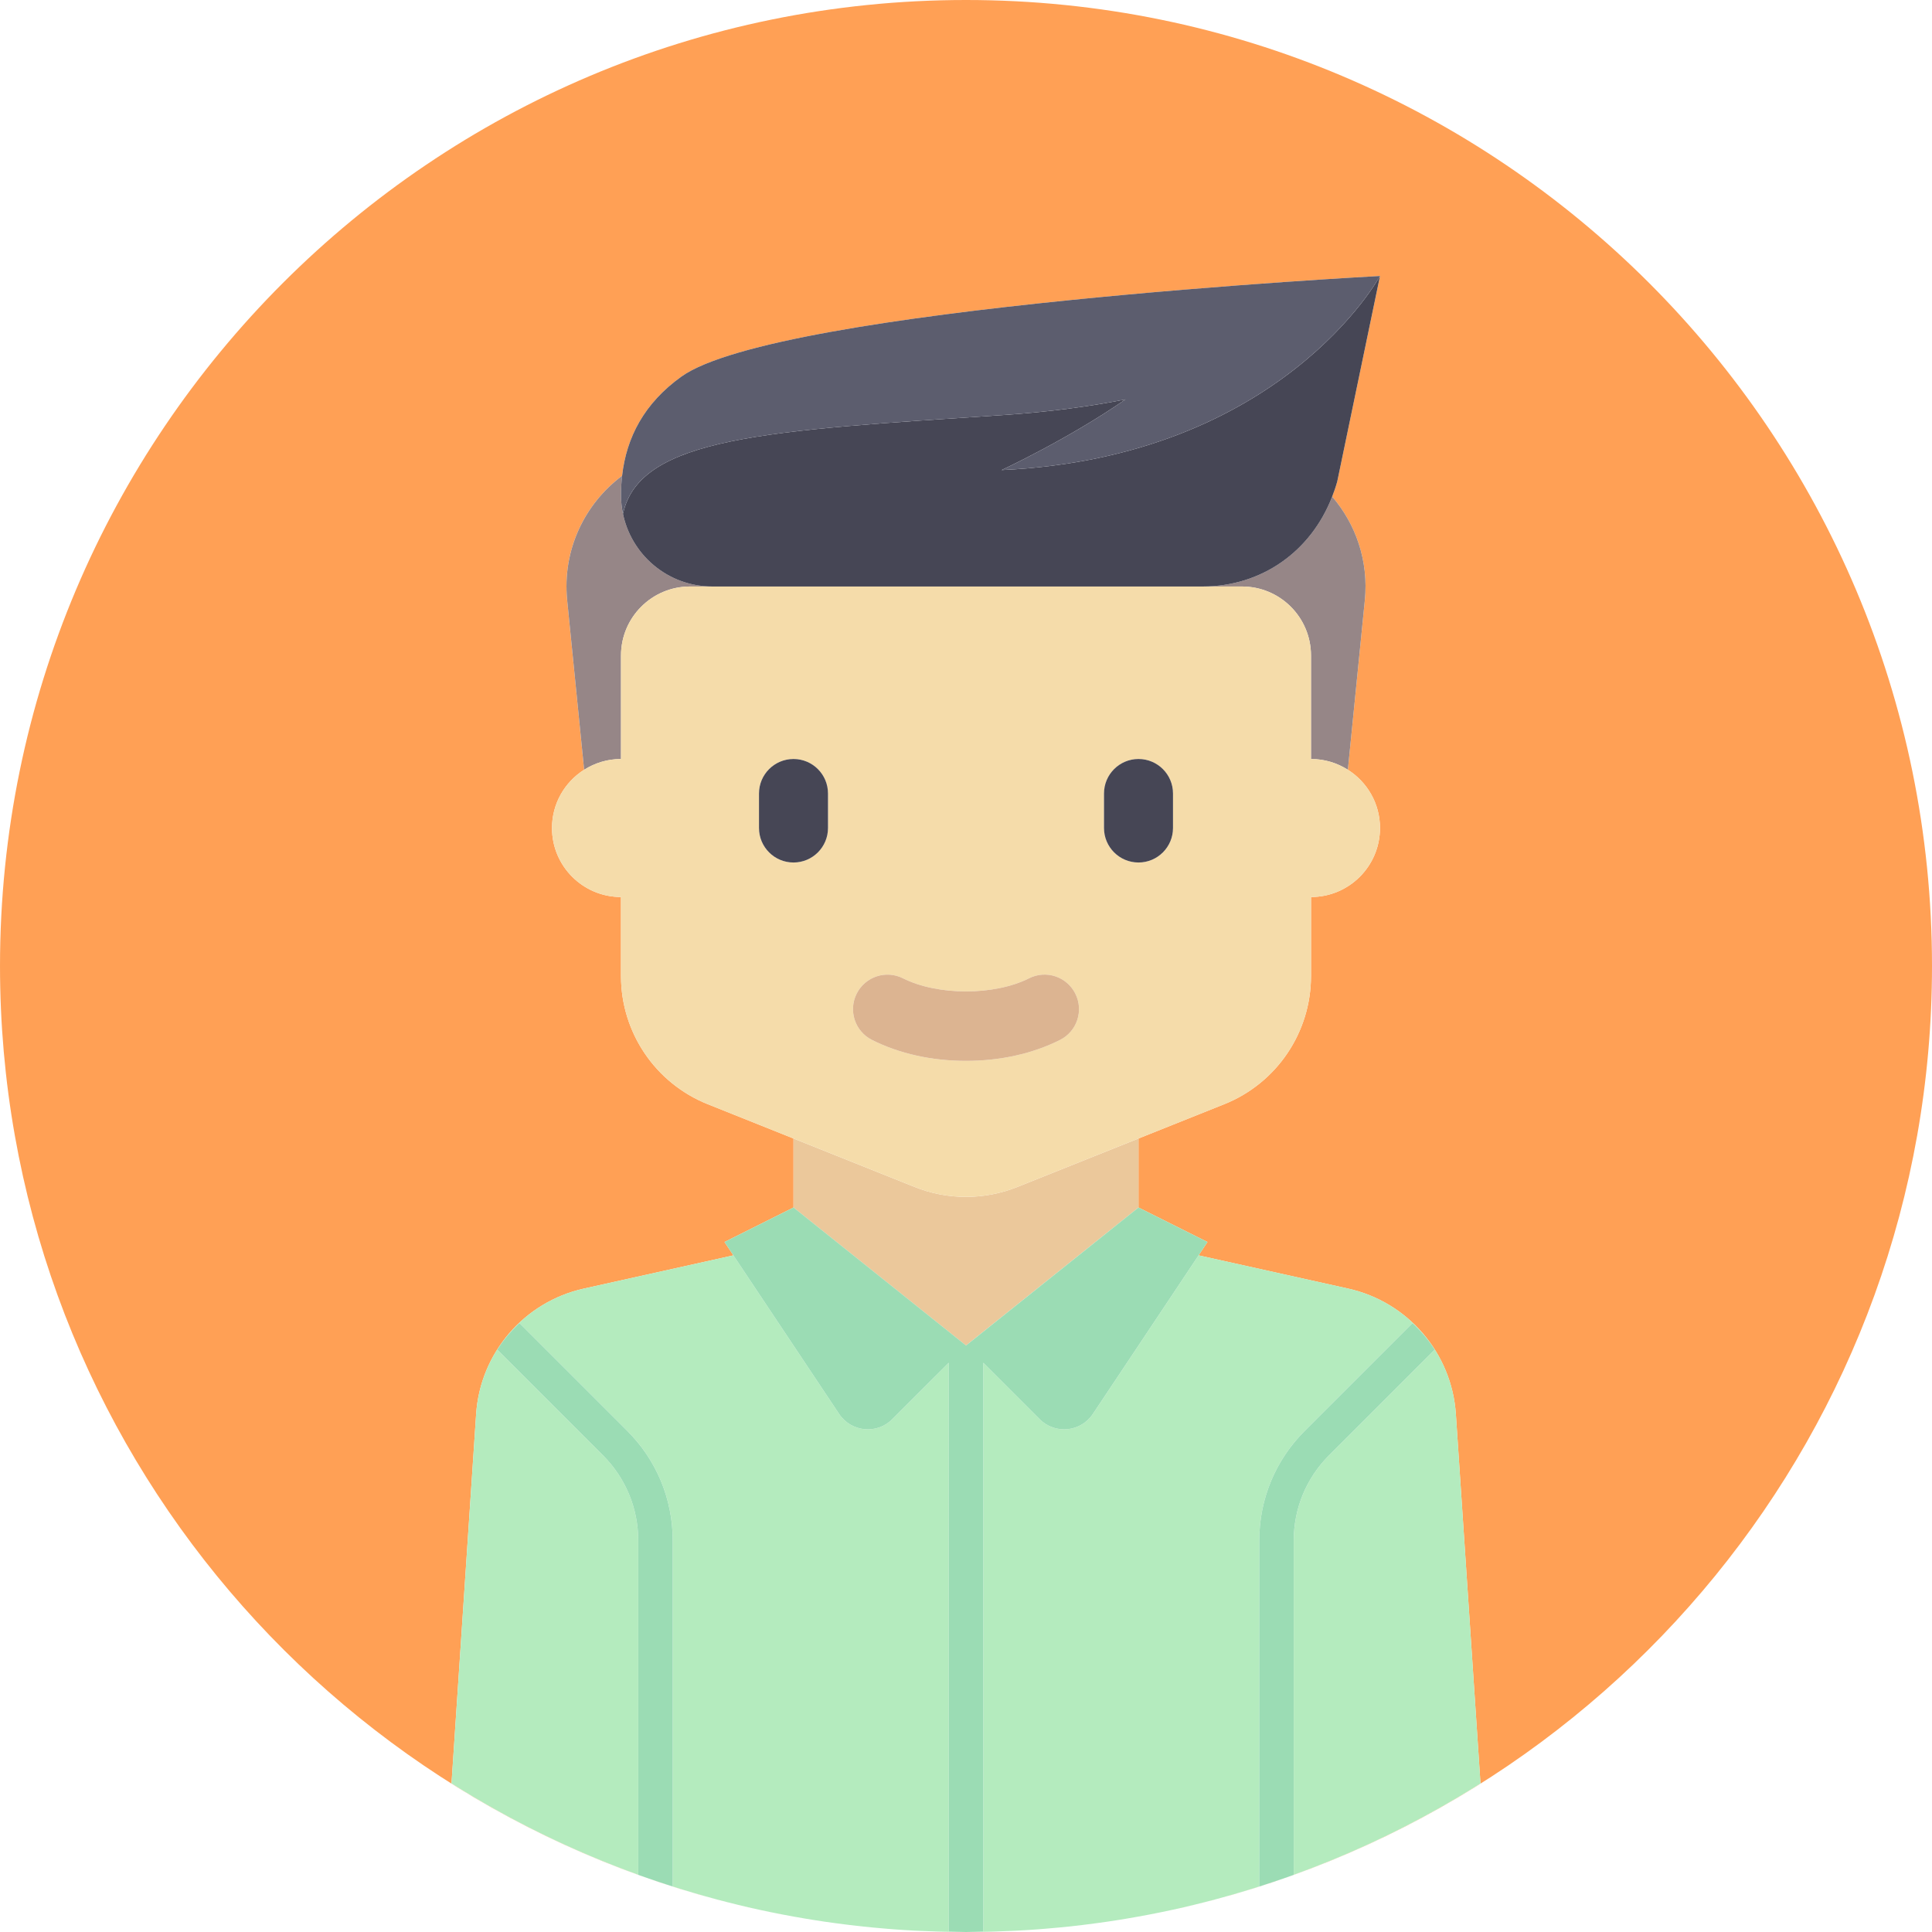 <?xml version="1.0" encoding="iso-8859-1"?>
<!-- Generator: Adobe Illustrator 19.0.0, SVG Export Plug-In . SVG Version: 6.00 Build 0)  -->
<svg version="1.1" id="Layer_1" xmlns="http://www.w3.org/2000/svg" xmlns:xlink="http://www.w3.org/1999/xlink" x="0px" y="0px"
	 viewBox="0 0 512.001 512.001" style="enable-background:new 0 0 512.001 512.001;" xml:space="preserve">
<g>
	<path style="fill:#FFA055;" d="M213.463,508.462c-4.091-0.687-8.153-1.464-12.176-2.343
		C205.311,506.997,209.371,507.777,213.463,508.462z"/>
	<path style="fill:#FFA055;" d="M218.486,509.256c-1.085-0.16-2.167-0.327-3.247-0.501
		C216.321,508.929,217.402,509.097,218.486,509.256z"/>
	<path style="fill:#FFA055;" d="M310.714,506.119c-4.023,0.879-8.085,1.656-12.176,2.343
		C302.63,507.777,306.69,506.997,310.714,506.119z"/>
	<path style="fill:#FFA055;" d="M231.191,510.8c-0.776-0.075-1.552-0.15-2.327-0.231C229.639,510.65,230.415,510.725,231.191,510.8z
		"/>
	<path style="fill:#FFA055;" d="M243.874,511.706c-0.485-0.023-0.97-0.04-1.454-0.065
		C242.905,511.666,243.389,511.685,243.874,511.706z"/>
	<path style="fill:#FFA055;" d="M250.122,511.926c-0.563-0.013-1.125-0.03-1.687-0.046
		C248.997,511.896,249.559,511.913,250.122,511.926z"/>
	<path style="fill:#FFA055;" d="M236.875,511.289c-0.641-0.048-1.28-0.104-1.919-0.155
		C235.595,511.186,236.234,511.242,236.875,511.289z"/>
	<path style="fill:#FFA055;" d="M296.761,508.757c-1.08,0.174-2.162,0.341-3.247,0.501
		C294.599,509.097,295.681,508.929,296.761,508.757z"/>
	<path style="fill:#FFA055;" d="M225.017,510.128c-1.293-0.157-2.583-0.325-3.87-0.501
		C222.434,509.803,223.723,509.973,225.017,510.128z"/>
	<path style="fill:#FFA055;" d="M269.581,511.641c-0.483,0.025-0.969,0.043-1.454,0.065
		C268.612,511.685,269.097,511.666,269.581,511.641z"/>
	<path style="fill:#FFA055;" d="M178.286,499.953c-0.562-0.179-1.12-0.369-1.681-0.551c-0.574-0.187-1.149-0.373-1.72-0.563
		c-1.923-0.64-3.84-1.293-5.741-1.978v-0.026c-17.453-6.309-34.029-14.451-49.489-24.203l6.525-97.875
		c1.08-16.198,12.71-29.745,28.557-33.267l39.624-8.805l-2.36-3.541L210.286,320v-18.286l-22.726-9.09
		c-13.885-5.553-22.989-19.001-22.989-33.955v-20.954c-10.099,0-18.286-8.187-18.286-18.286c0-6.501,3.402-12.194,8.513-15.437
		l-4.493-44.925c-1.335-13.345,4.658-25.592,14.558-32.977c1.147-10.178,5.873-19.237,15.707-26.281
		c25.523-18.286,185.143-26.666,185.143-26.666l-11.329,54.461c-0.381,1.382-0.845,2.706-1.346,4.005
		c6.265,7.29,9.697,17.038,8.655,27.459l-4.493,44.925c5.111,3.242,8.513,8.936,8.513,15.437c0,10.098-8.186,18.286-18.286,18.286
		v20.954c0,14.954-9.104,28.402-22.989,33.955l-22.726,9.09V320l18.286,9.143l-2.359,3.539l39.624,8.805
		c15.848,3.522,27.477,17.071,28.557,33.267l6.525,97.875c-15.462,9.752-32.038,17.895-49.489,24.203v0.026
		c-1.902,0.686-3.818,1.339-5.741,1.978c-0.571,0.191-1.146,0.376-1.72,0.563c-0.561,0.183-1.119,0.373-1.681,0.551v-0.008
		c-7.495,2.392-15.137,4.455-22.914,6.157C425.85,481.007,512.001,378.573,512.001,256c0-141.385-114.615-256-256-256
		s-256,114.615-256,256c0,122.573,86.151,225.007,201.2,250.101c-7.777-1.702-15.419-3.765-22.914-6.157V499.953z"/>
	<path style="fill:#FFA055;" d="M290.854,509.629c-1.287,0.176-2.577,0.344-3.87,0.501
		C288.278,509.973,289.567,509.803,290.854,509.629z"/>
	<path style="fill:#FFA055;" d="M277.046,511.134c-0.64,0.051-1.278,0.109-1.919,0.155
		C275.767,511.242,276.406,511.186,277.046,511.134z"/>
	<path style="fill:#FFA055;" d="M283.137,510.569c-0.774,0.081-1.551,0.155-2.327,0.231
		C281.586,510.725,282.362,510.65,283.137,510.569z"/>
	<path style="fill:#FFA055;" d="M261.879,511.926c0.563-0.013,1.125-0.03,1.687-0.046
		C263.004,511.896,262.442,511.913,261.879,511.926z"/>
</g>
<g>
	<path style="fill:#B4EBBE;" d="M268.127,511.706c0.485-0.023,0.97-0.04,1.454-0.065c1.854-0.097,3.703-0.215,5.546-0.352
		c0.641-0.048,1.28-0.104,1.919-0.155c1.257-0.103,2.512-0.214,3.763-0.334c0.776-0.075,1.552-0.15,2.327-0.231
		c1.286-0.136,2.568-0.286,3.849-0.44c1.293-0.157,2.583-0.325,3.87-0.501c0.888-0.121,1.775-0.241,2.661-0.373
		c1.085-0.16,2.167-0.327,3.247-0.501c0.593-0.095,1.185-0.194,1.777-0.294c4.091-0.687,8.153-1.464,12.176-2.343
		c0.029-0.006,0.057-0.013,0.087-0.018c7.777-1.702,15.419-3.765,22.914-6.157v-91.65c0-10.991,4.281-21.33,12.049-29.098
		l28.568-28.563c2.237,2.107,4.246,4.439,5.89,7.038l-27.993,27.99c-6.045,6.045-9.37,14.08-9.37,22.634v88.538
		c17.453-6.309,34.029-14.451,49.489-24.203l-6.525-97.875c-1.08-16.198-12.71-29.745-28.557-33.267l-39.624-8.805L289.62,374.72
		c-3.2,4.801-9.993,5.473-14.072,1.393l-14.976-14.97v150.741c-1.527,0.026-3.038,0.117-4.571,0.117c1.966,0,3.923-0.03,5.879-0.074
		c0.563-0.013,1.125-0.03,1.687-0.046C265.09,511.835,266.61,511.778,268.127,511.706z"/>
	<path style="fill:#B4EBBE;" d="M337.117,498.838c-0.573,0.191-1.146,0.377-1.72,0.563
		C335.97,499.215,336.545,499.029,337.117,498.838z"/>
	<path style="fill:#B4EBBE;" d="M176.605,499.402c-0.574-0.186-1.147-0.374-1.72-0.563
		C175.457,499.029,176.031,499.215,176.605,499.402z"/>
	<path style="fill:#B4EBBE;" d="M251.429,361.143l-14.971,14.971c-4.08,4.08-10.872,3.407-14.072-1.393l-28.025-42.039
		l-39.624,8.805c-15.848,3.522-27.477,17.071-28.557,33.267l-6.525,97.875c15.462,9.752,32.038,17.895,49.489,24.203v-88.538
		c0-8.553-3.326-16.59-9.37-22.634l-27.993-27.99c1.643-2.599,3.654-4.93,5.89-7.038l28.568,28.563
		c7.768,7.768,12.049,18.107,12.049,29.098v91.65c7.495,2.392,15.137,4.455,22.914,6.157c0.029,0.006,0.058,0.013,0.087,0.018
		c4.023,0.879,8.085,1.656,12.176,2.343c0.592,0.099,1.184,0.199,1.777,0.294c1.08,0.174,2.162,0.341,3.247,0.501
		c0.885,0.13,1.773,0.251,2.661,0.373c1.287,0.176,2.577,0.344,3.87,0.501c1.28,0.155,2.562,0.304,3.849,0.44
		c0.774,0.081,1.551,0.155,2.327,0.231c1.251,0.12,2.506,0.232,3.763,0.334c0.64,0.051,1.278,0.109,1.919,0.155
		c1.843,0.137,3.691,0.255,5.546,0.352c0.483,0.025,0.969,0.043,1.454,0.065c1.517,0.072,3.038,0.129,4.561,0.174
		c0.562,0.016,1.125,0.033,1.687,0.046c1.954,0.045,3.913,0.074,5.879,0.074c-1.534,0-3.045-0.089-4.571-0.117V361.143H251.429z"/>
</g>
<path style="fill:#EBC89B;" d="M269.583,314.567c-8.719,3.488-18.446,3.488-27.165,0l-32.133-12.853V320l45.714,36.571L301.715,320
	v-18.286L269.583,314.567z"/>
<g>
	<path style="fill:#968687;" d="M318.748,155.429h10.395c10.099,0,18.286,8.187,18.286,18.286v27.429
		c3.598,0,6.943,1.054,9.773,2.849l4.493-44.925c1.042-10.422-2.391-20.168-8.655-27.459
		C347.377,146.251,334.231,155.429,318.748,155.429z"/>
	<path style="fill:#968687;" d="M164.572,173.714c0-10.098,8.186-18.286,18.286-18.286h5.911c-11.833,0-21.666-8.501-23.767-19.723
		c-0.114-0.605-0.21-1.215-0.28-1.833c-0.014-0.122-0.024-0.246-0.035-0.369c-0.072-0.747-0.114-1.504-0.114-2.27l0,0l0,0l0,0
		c0,0,0-0.002,0-0.003c0-1.742,0.103-3.453,0.293-5.138c-9.899,7.385-15.893,19.632-14.558,32.977l4.493,44.925
		c2.829-1.794,6.174-2.849,9.773-2.849L164.572,173.714L164.572,173.714z"/>
</g>
<path style="fill:#F5DCAA;" d="M269.583,314.567l32.131-12.853l22.726-9.09c13.885-5.553,22.989-19.001,22.989-33.955v-20.954
	c10.099,0,18.286-8.187,18.286-18.286c0-6.501-3.402-12.194-8.513-15.437c-2.829-1.794-6.174-2.849-9.773-2.849v-27.429
	c0-10.098-8.186-18.286-18.286-18.286h-10.395H201.143h-12.375h-5.911c-10.099,0-18.286,8.187-18.286,18.286v27.429
	c-3.598,0-6.943,1.054-9.773,2.849c-5.111,3.242-8.513,8.936-8.513,15.437c0,10.098,8.186,18.286,18.286,18.286v20.954
	c0,14.954,9.104,28.402,22.989,33.955l22.726,9.09l32.131,12.853C251.138,318.055,260.863,318.055,269.583,314.567z
	 M227.031,263.312c2.277-4.509,7.777-6.321,12.281-4.045c9.197,4.625,24.178,4.625,33.375,0c4.531-2.295,10.009-0.464,12.281,4.045
	s0.459,10.009-4.049,12.277c-7.205,3.634-15.821,5.554-24.919,5.554c-9.098,0-17.714-1.92-24.92-5.553
	C226.572,273.321,224.759,267.822,227.031,263.312z M301.715,201.143c5.049,0,9.143,4.094,9.143,9.143v9.143
	c0,5.049-4.094,9.143-9.143,9.143s-9.143-4.094-9.143-9.143v-9.143C292.572,205.237,296.666,201.143,301.715,201.143z
	 M201.143,219.429v-9.143c0-5.049,4.094-9.143,9.143-9.143c5.049,0,9.143,4.094,9.143,9.143v9.143c0,5.049-4.094,9.143-9.143,9.143
	C205.237,228.571,201.143,224.478,201.143,219.429z"/>
<g>
	<path style="fill:#464655;" d="M219.429,219.429v-9.143c0-5.049-4.094-9.143-9.143-9.143c-5.049,0-9.143,4.094-9.143,9.143v9.143
		c0,5.049,4.094,9.143,9.143,9.143C215.335,228.571,219.429,224.478,219.429,219.429z"/>
	<path style="fill:#464655;" d="M301.715,228.571c5.049,0,9.143-4.094,9.143-9.143v-9.143c0-5.049-4.094-9.143-9.143-9.143
		s-9.143,4.094-9.143,9.143v9.143C292.572,224.478,296.666,228.571,301.715,228.571z"/>
	<path style="fill:#464655;" d="M265.429,124.571c0,0,17.674-8.215,32.822-18.714c-9.573,1.882-20.376,3.338-32.536,4.143
		c-61.918,4.097-96.286,5.714-100.619,26.213c-0.035-0.167-0.062-0.338-0.094-0.507c2.101,11.224,11.934,19.723,23.767,19.723
		h12.375h117.605c15.483,0,28.629-9.177,34.29-23.821c0.502-1.298,0.967-2.623,1.346-4.005l11.33-54.461
		C365.715,73.143,339.715,121.143,265.429,124.571z"/>
	<path style="fill:#464655;" d="M164.723,133.872c-0.014-0.122-0.024-0.247-0.035-0.369
		C164.698,133.625,164.709,133.749,164.723,133.872z"/>
</g>
<path style="fill:#5C5D6E;" d="M164.572,131.232L164.572,131.232c0,0.767,0.042,1.523,0.114,2.271
	c0.011,0.122,0.022,0.247,0.035,0.369c0.069,0.619,0.166,1.229,0.28,1.833c0.032,0.169,0.058,0.339,0.094,0.507
	c4.334-20.498,38.702-22.114,100.619-26.213c12.16-0.805,22.963-2.261,32.536-4.143c-15.147,10.499-32.822,18.714-32.822,18.714
	c74.286-3.429,100.286-51.429,100.286-51.429s-159.619,8.381-185.143,26.666c-9.833,7.045-14.56,16.103-15.707,26.281
	c-0.19,1.685-0.293,3.397-0.293,5.138C164.572,131.23,164.572,131.231,164.572,131.232z"/>
<g>
	<path style="fill:#9BDCB4;" d="M260.572,361.143l14.971,14.971c4.08,4.08,10.872,3.407,14.072-1.393l28.025-42.039l2.36-3.539
		L301.715,320l-45.714,36.571L210.286,320l-18.286,9.143l2.359,3.539l28.025,42.039c3.2,4.801,9.993,5.473,14.072,1.393
		l14.973-14.971v150.741c1.527,0.026,3.038,0.117,4.571,0.117c1.534,0,3.045-0.089,4.571-0.117V361.143z"/>
	<path style="fill:#9BDCB4;" d="M335.396,499.402c0.574-0.186,1.147-0.374,1.72-0.563c1.923-0.64,3.84-1.293,5.741-1.978v-0.026
		v-88.538c0-8.553,3.326-16.59,9.37-22.634l27.993-27.99c-1.643-2.599-3.654-4.93-5.89-7.038l-28.568,28.563
		c-7.766,7.767-12.047,18.106-12.047,29.097v91.65v0.008C334.277,499.774,334.835,499.584,335.396,499.402z"/>
	<path style="fill:#9BDCB4;" d="M174.884,498.838c0.573,0.191,1.146,0.377,1.72,0.563c0.561,0.183,1.119,0.373,1.681,0.551v-0.008
		v-91.65c0-10.991-4.281-21.33-12.049-29.098l-28.568-28.563c-2.237,2.107-4.246,4.439-5.89,7.038l27.993,27.99
		c6.045,6.045,9.37,14.08,9.37,22.634v88.538v0.026C171.045,497.545,172.962,498.199,174.884,498.838z"/>
</g>
<path style="fill:#DCB491;" d="M231.081,275.59c7.206,3.633,15.822,5.553,24.92,5.553c9.098,0,17.714-1.92,24.92-5.553
	c4.509-2.267,6.321-7.768,4.049-12.277c-2.272-4.509-7.75-6.339-12.281-4.045c-9.197,4.625-24.178,4.625-33.375,0
	c-4.504-2.277-10.005-0.464-12.281,4.045C224.759,267.822,226.572,273.321,231.081,275.59z"/>
<g>
</g>
<g>
</g>
<g>
</g>
<g>
</g>
<g>
</g>
<g>
</g>
<g>
</g>
<g>
</g>
<g>
</g>
<g>
</g>
<g>
</g>
<g>
</g>
<g>
</g>
<g>
</g>
<g>
</g>
</svg>
